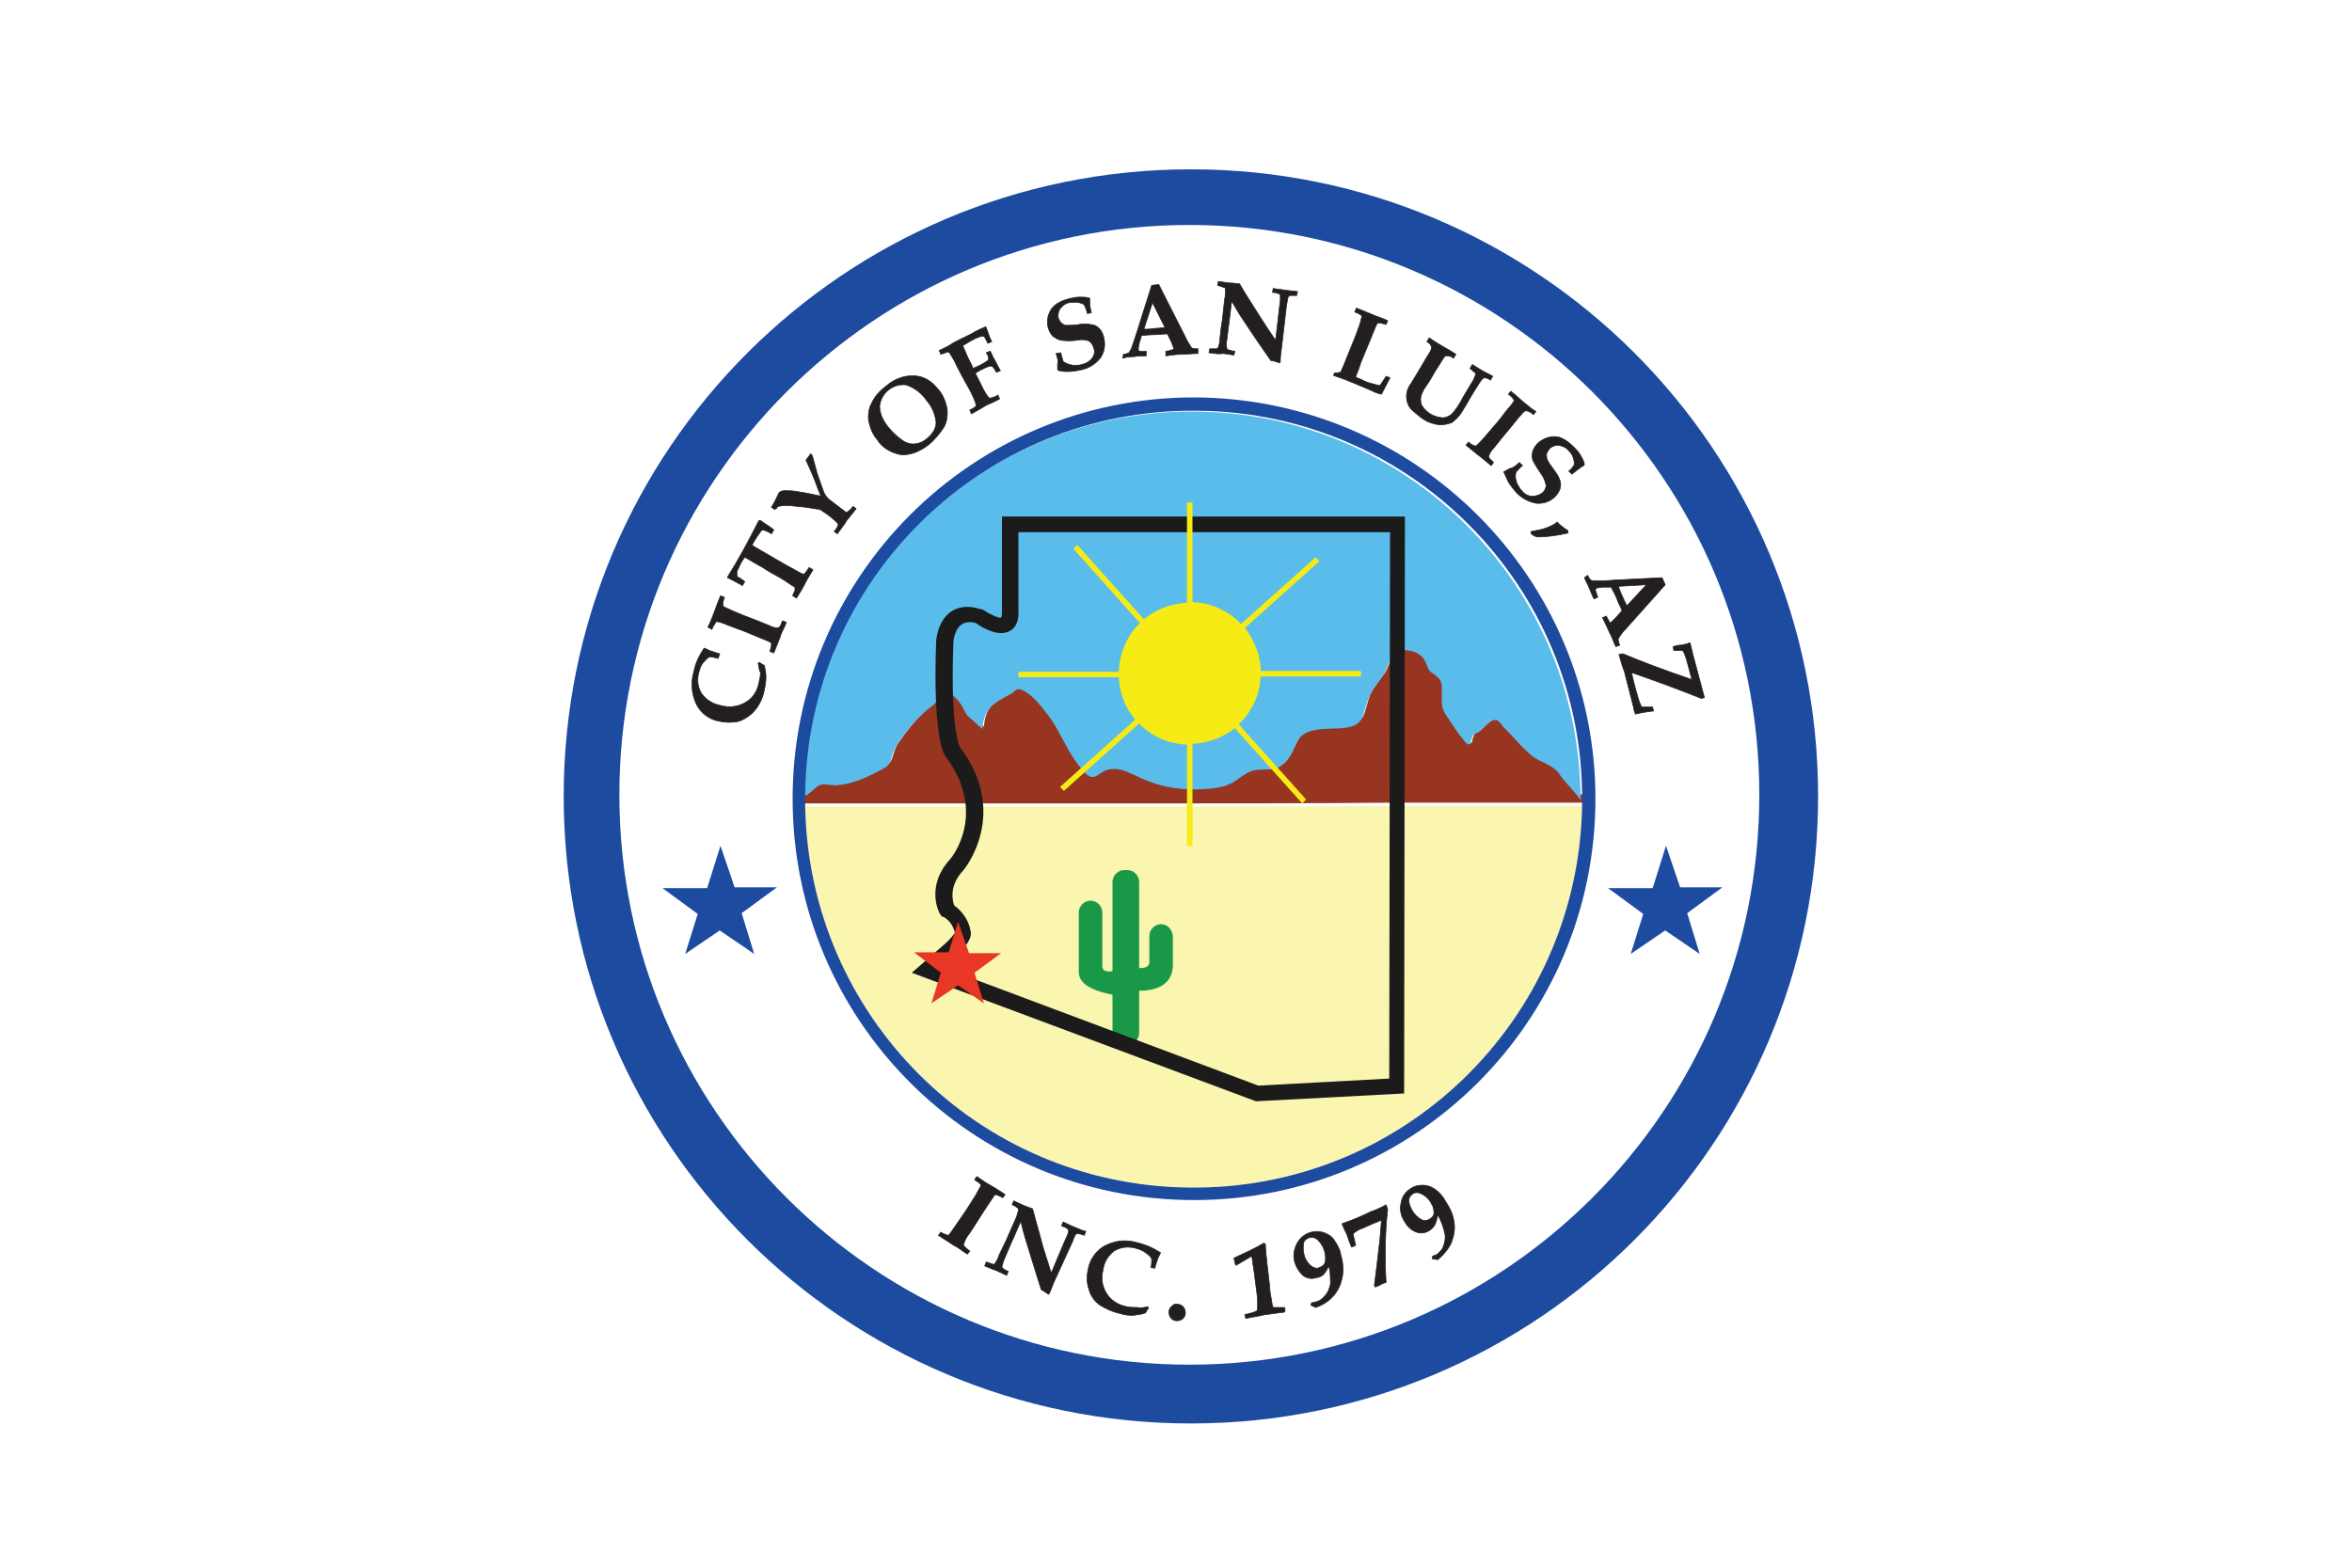 <?xml version="1.0" encoding="utf-8"?>
<!-- Generator: Adobe Illustrator 28.3.0, SVG Export Plug-In . SVG Version: 6.00 Build 0)  -->
<svg version="1.1" id="Layer_1" xmlns="http://www.w3.org/2000/svg" xmlns:xlink="http://www.w3.org/1999/xlink" x="0px" y="0px"
	 viewBox="0 0 300 200" style="enable-background:new 0 0 300 200;" xml:space="preserve">
<style type="text/css">
	.st0{fill:#FFFFFF;}
	.st1{fill:#1C4BA0;}
	.st2{fill:#983520;}
	.st3{fill:#231F20;}
	.st4{fill:none;stroke:#231F20;stroke-width:8.687570e-02;stroke-miterlimit:2.883;}
	.st5{fill:#5ABCEB;}
	.st6{fill:#FAF5AF;}
	.st7{fill:#E7E79C;}
	.st8{fill:#199948;}
	.st9{fill:#1B1B1C;}
	.st10{fill:#E83725;}
	.st11{fill:#F6EB14;}
</style>
<path class="st0" d="M0,0h300v200H0V0z"/>
<g>
	<path class="st1" d="M231.9,101.6c0,44.2-35.8,80-80,80s-80-35.8-80-80s35.8-80,80-80C196.1,21.6,231.9,57.4,231.9,101.6z"/>
	<path class="st0" d="M224.4,101.4c0,40.2-32.6,72.7-72.7,72.7S79,141.5,79,101.4s32.6-72.7,72.7-72.7S224.4,61.2,224.4,101.4"/>
	<path class="st1" d="M91.9,107.9l1.8,5.3l5.4,0l-4.5,3.3l1.6,5.2l-4.4-3l-4.4,3l1.6-5.1l-4.5-3.3h5.7L91.9,107.9z"/>
	<path class="st1" d="M212.5,107.9l1.8,5.3l5.4,0l-4.5,3.3l1.6,5.2l-4.4-3l-4.4,3l1.6-5.1l-4.5-3.3h5.7L212.5,107.9z"/>
	<path class="st2" d="M199.2,98.7c-0.9-1.4-2.3-1.5-3.5-2.4c-1.4-1-2.6-2.6-3.8-3.8c-0.2-0.2-0.5-0.8-0.7-0.8
		c-0.9-0.3-1.7,1-2.4,1.5c-0.2,0.1-0.5,0.3-0.7,0.4c0,0-0.6,1.3-0.2,1c-0.5,0.4-0.6,0-1.1-0.5c-0.7-0.8-1.3-1.8-1.9-2.7
		c-0.8-1-0.7-1.5-0.8-2.8c-0.1-1.7,0.2-2-1.3-3c-1-0.6-0.2-2.9-4.1-2.9c-1.1,0-1.5,2.4-2.1,3.2c-0.4,0.5-0.7,1-1.1,1.5
		c-1,1.3-1,2.3-1.5,3.7c-1.1,2.9-6.5,0.2-8.3,3.1c-0.6,0.9-0.8,1.9-1.6,2.8c-1.1,1.1-2,0.8-3.4,0.9c-1.2,0.1-1.7,0.5-2.6,1.2
		c-1.5,1-3.1,1.2-4.8,1.3c-2.6,0.2-5.2-0.3-7.5-1.4c-1.4-0.6-2.7-1.4-4.3-1.1c-0.9,0.2-1.4,1.1-2.2,0.9c-0.6-0.1-1.3-1.2-1.7-1.7
		c-1.5-2-2.3-4.4-3.9-6.4c-0.8-1-1.7-2.2-2.8-2.8c-1.2-0.6-1-0.1-1.9,0.4c-2,1.1-3.3,1.7-3.5,4.4c-1-0.9-0.9-0.8-1.9-1.7
		c-0.4-0.3-1-2.7-2.6-2.8c-1.3-0.1-1.2,0.8-1.5,1.2c-0.4,0.4-0.8,0.8-1.3,1.1c-1.4,1.3-2.6,2.8-3.7,4.4c-0.8,1.3-0.4,2.3-1.7,2.9
		c-1.9,1-3.7,1.9-6,2.1c-0.4,0-1.3-0.2-1.8-0.1c-0.7,0.1-1.2,0.9-1.8,1.3c-0.4,0.2-0.7,0.4-1.1,0.5c-0.1,0-0.2,0.1-0.3,0.1
		c0,0.1,0,0.2,0,0.4v0v0c0,0.1,0,0.3,0,0.4v0h42.2c11.5,0,22.9,0,34.4-0.1c7.7,0,16,0,23.7,0c0.1-0.2,0-0.5-0.2-0.9
		C201.2,101,199.8,99.6,199.2,98.7"/>
	<path class="st3" d="M96.7,84.6l0.2-0.1c0.2,0.2,0.4,0.3,0.6,0.4c0.1,0.5,0.2,1,0.2,1.5c0,0.5-0.1,1.1-0.2,1.6
		c-0.2,1-0.6,1.9-1.2,2.6c-0.5,0.6-1.2,1.1-2,1.4c-0.8,0.2-1.7,0.2-2.6,0c-1.2-0.2-2.3-1-2.9-2.2c-0.6-1.3-0.7-2.8-0.3-4.1
		c0.2-1.1,0.7-2.1,1.3-3l0.1,0c0.2,0.1,0.4,0.2,0.6,0.3c0.4,0.1,0.8,0.3,1.3,0.4L91.6,84c-0.4-0.1-0.7-0.2-1.1-0.2
		c-0.2,0.1-0.3,0.2-0.4,0.3c-0.2,0.2-0.4,0.4-0.6,0.7c-0.2,0.4-0.3,0.7-0.4,1.1c-0.2,0.9-0.1,1.8,0.4,2.6c0.6,0.8,1.4,1.3,2.4,1.5
		c1.1,0.3,2.2,0.2,3.2-0.4c0.9-0.5,1.5-1.4,1.7-2.5c0.1-0.4,0.2-0.9,0.2-1.3C96.8,85.5,96.8,85,96.7,84.6"/>
	<path class="st4" d="M96.7,84.6l0.2-0.1c0.2,0.2,0.4,0.3,0.6,0.4c0.1,0.5,0.2,1,0.2,1.5c0,0.5-0.1,1.1-0.2,1.6
		c-0.2,1-0.6,1.9-1.2,2.6c-0.5,0.6-1.2,1.1-2,1.4c-0.8,0.2-1.7,0.2-2.6,0c-1.2-0.2-2.3-1-2.9-2.2c-0.6-1.3-0.7-2.8-0.3-4.1
		c0.2-1.1,0.7-2.1,1.3-3l0.1,0c0.2,0.1,0.4,0.2,0.6,0.3c0.4,0.1,0.8,0.3,1.3,0.4L91.6,84c-0.4-0.1-0.7-0.2-1.1-0.2
		c-0.2,0.1-0.3,0.2-0.4,0.3c-0.2,0.2-0.4,0.4-0.6,0.7c-0.2,0.4-0.3,0.7-0.4,1.1c-0.2,0.9-0.1,1.8,0.4,2.6c0.6,0.8,1.4,1.3,2.4,1.5
		c1.1,0.3,2.2,0.2,3.2-0.4c0.9-0.5,1.5-1.4,1.7-2.5c0.1-0.4,0.2-0.9,0.2-1.3C96.8,85.5,96.8,85,96.7,84.6L96.7,84.6z"/>
	<path class="st3" d="M98.7,83.3l-0.5-0.2c0.1-0.3,0.2-0.6,0.2-1c0-0.1-0.2-0.2-0.4-0.3c-0.5-0.2-1.5-0.6-2.9-1.2
		c-0.6-0.2-1.3-0.5-2.4-0.9c-0.4-0.2-0.8-0.3-1.2-0.4c-0.1,0-0.2,0-0.2,0.1c-0.2,0.3-0.4,0.6-0.5,0.9L90.3,80
		c0.4-0.8,0.6-1.4,0.8-1.9c0.3-0.8,0.5-1.4,0.8-2.1l0.5,0.2c-0.1,0.3-0.2,0.6-0.2,1c0,0.1,0.1,0.2,0.3,0.3c0.4,0.2,1.1,0.5,2.3,1
		c1.6,0.6,2.6,1,3.3,1.3c0.4,0.2,0.7,0.3,1.1,0.3c0.1,0,0.1,0,0.2-0.1c0.2-0.2,0.3-0.5,0.4-0.8l0.5,0.2l-0.3,0.7
		c-0.2,0.4-0.4,0.8-0.5,1.2L98.7,83.3z"/>
	<path class="st4" d="M98.7,83.3l-0.5-0.2c0.1-0.3,0.2-0.6,0.2-1c0-0.1-0.2-0.2-0.4-0.3c-0.5-0.2-1.5-0.6-2.9-1.2
		c-0.6-0.2-1.3-0.5-2.4-0.9c-0.4-0.2-0.8-0.3-1.2-0.4c-0.1,0-0.2,0-0.2,0.1c-0.2,0.3-0.4,0.6-0.5,0.9L90.3,80
		c0.4-0.8,0.6-1.4,0.8-1.9c0.3-0.8,0.5-1.4,0.8-2.1l0.5,0.2c-0.1,0.3-0.2,0.6-0.2,1c0,0.1,0.1,0.2,0.3,0.3c0.4,0.2,1.1,0.5,2.3,1
		c1.6,0.6,2.6,1,3.3,1.3c0.4,0.2,0.7,0.3,1.1,0.3c0.1,0,0.1,0,0.2-0.1c0.2-0.2,0.3-0.5,0.4-0.8l0.5,0.2l-0.3,0.7
		c-0.2,0.4-0.4,0.8-0.5,1.2L98.7,83.3z"/>
	<path class="st3" d="M101.6,76.3l-0.5-0.3c0.1-0.2,0.2-0.5,0.3-0.7c0-0.1,0-0.2,0-0.3c0-0.1-0.1-0.2-0.2-0.2
		c-0.2-0.1-0.7-0.5-1.7-1.1c-0.7-0.4-1.5-0.8-2.2-1.3c-1.5-0.8-2.2-1.3-2.3-1.3c0,0-0.1,0.1-0.3,0.4c-0.3,0.5-0.5,1-0.7,1.4
		C94,73.2,94,73.3,94,73.5c0,0,0,0.1,0.1,0.1c0,0,0.4,0.2,0.9,0.6l-0.3,0.5c-0.7-0.4-1.3-0.7-1.9-1v-0.1c0.7-1.1,1.4-2.3,2-3.4
		c0.6-1.1,1.3-2.4,2-3.8H97c0.5,0.4,1.1,0.7,1.7,1.2l-0.3,0.5c-0.3-0.2-0.7-0.4-1.1-0.5c-0.1,0-0.1,0.1-0.2,0.1
		c-0.4,0.6-0.8,1.1-1.1,1.7c0,0.1-0.1,0.1,0,0.2c0.1,0.1,0.2,0.1,0.3,0.2l3.8,2.2c1.1,0.6,1.8,1,2,1.1s0.4,0.2,0.5,0.1
		c0.2-0.2,0.4-0.5,0.6-0.8l0.5,0.3c-0.3,0.5-0.7,1.1-1,1.7C102.3,75.2,101.9,75.8,101.6,76.3"/>
	<path class="st4" d="M101.6,76.3l-0.5-0.3c0.1-0.2,0.2-0.5,0.3-0.7c0-0.1,0-0.2,0-0.3c0-0.1-0.1-0.2-0.2-0.2
		c-0.2-0.1-0.7-0.5-1.7-1.1c-0.7-0.4-1.5-0.8-2.2-1.3c-1.5-0.8-2.2-1.3-2.3-1.3c0,0-0.1,0.1-0.3,0.4c-0.3,0.5-0.5,1-0.7,1.4
		C94,73.2,94,73.3,94,73.5c0,0,0,0.1,0.1,0.1c0,0,0.4,0.2,0.9,0.6l-0.3,0.5c-0.7-0.4-1.3-0.7-1.9-1v-0.1c0.7-1.1,1.4-2.3,2-3.4
		c0.6-1.1,1.3-2.4,2-3.8H97c0.5,0.4,1.1,0.7,1.7,1.2l-0.3,0.5c-0.3-0.2-0.7-0.4-1.1-0.5c-0.1,0-0.1,0.1-0.2,0.1
		c-0.4,0.6-0.8,1.1-1.1,1.7c0,0.1-0.1,0.1,0,0.2c0.1,0.1,0.2,0.1,0.3,0.2l3.8,2.2c1.1,0.6,1.8,1,2,1.1s0.4,0.2,0.5,0.1
		c0.2-0.2,0.4-0.5,0.6-0.8l0.5,0.3c-0.3,0.5-0.7,1.1-1,1.7C102.3,75.2,101.9,75.8,101.6,76.3z"/>
	<path class="st3" d="M106.8,68.1l-0.4-0.3c0.2-0.2,0.4-0.5,0.5-0.8c0-0.1,0-0.2-0.1-0.3c0,0-0.3-0.3-0.9-0.8l-0.4-0.3
		c-0.3-0.2-0.6-0.4-0.9-0.6c-0.6-0.1-1.3-0.2-1.9-0.3c-1.1-0.1-1.8-0.2-2.3-0.2c-0.4,0-0.7,0-1.1,0.1c-0.1,0-0.2,0.1-0.2,0.2
		L98.8,65l-0.4-0.3c0.4-0.6,0.7-1.3,1-1.9c0.2-0.1,0.4-0.2,0.6-0.2c0.5,0,1.1,0,1.6,0.1c0.7,0.1,1.8,0.3,3.1,0.6l-0.4-1
		c-0.3-0.9-0.8-2.1-1.5-3.6l0.6-0.8l0.2,0.2c0.2,0.7,0.4,1.4,0.6,2.2c0.6,1.7,0.9,2.7,1.1,2.9c0.2,0.3,0.4,0.5,0.7,0.7
		c0.8,0.6,1.4,1.1,1.7,1.3c0.1,0.1,0.3,0.2,0.4,0.1c0.3-0.2,0.5-0.4,0.7-0.7l0.4,0.3c-0.4,0.5-0.8,1-1.2,1.5
		C107.8,66.8,107.3,67.4,106.8,68.1"/>
	<path class="st4" d="M106.8,68.1l-0.4-0.3c0.2-0.2,0.4-0.5,0.5-0.8c0-0.1,0-0.2-0.1-0.3c0,0-0.3-0.3-0.9-0.8l-0.4-0.3
		c-0.3-0.2-0.6-0.4-0.9-0.6c-0.6-0.1-1.3-0.2-1.9-0.3c-1.1-0.1-1.8-0.2-2.3-0.2c-0.4,0-0.7,0-1.1,0.1c-0.1,0-0.2,0.1-0.2,0.2
		L98.8,65l-0.4-0.3c0.4-0.6,0.7-1.3,1-1.9c0.2-0.1,0.4-0.2,0.6-0.2c0.5,0,1.1,0,1.6,0.1c0.7,0.1,1.8,0.3,3.1,0.6l-0.4-1
		c-0.3-0.9-0.8-2.1-1.5-3.6l0.6-0.8l0.2,0.2c0.2,0.7,0.4,1.4,0.6,2.2c0.6,1.7,0.9,2.7,1.1,2.9c0.2,0.3,0.4,0.5,0.7,0.7
		c0.8,0.6,1.4,1.1,1.7,1.3c0.1,0.1,0.3,0.2,0.4,0.1c0.3-0.2,0.5-0.4,0.7-0.7l0.4,0.3c-0.4,0.5-0.8,1-1.2,1.5
		C107.8,66.8,107.3,67.4,106.8,68.1L106.8,68.1z"/>
	<path class="st3" d="M118.5,56.7c-1.3,1-2.5,1.4-3.6,1.3c-1.2-0.2-2.4-0.9-3-1.9c-0.6-0.7-0.9-1.5-1.1-2.4c-0.1-0.8,0-1.6,0.4-2.3
		c0.4-0.9,1.1-1.6,1.9-2.2c0.7-0.6,1.5-1,2.5-1.2c0.7-0.1,1.5-0.1,2.2,0.2c0.8,0.3,1.4,0.9,1.9,1.5c0.6,0.7,0.9,1.5,1.1,2.4
		c0.1,0.8,0,1.7-0.4,2.4C119.8,55.4,119.2,56.1,118.5,56.7 M118.3,55.9c0.6-0.5,1.1-1.2,1.1-2c-0.1-1-0.5-2-1.2-2.8
		c-0.6-0.9-1.5-1.6-2.6-2c-1.7-0.2-3.2,1-3.4,2.7c0,0.8,0.3,1.7,1.1,2.7c0.5,0.6,1.1,1.2,1.7,1.6C116,56.9,117.3,56.8,118.3,55.9"/>
	<path class="st4" d="M118.5,56.7c-1.3,1-2.5,1.4-3.6,1.3c-1.2-0.2-2.4-0.9-3-1.9c-0.6-0.7-0.9-1.5-1.1-2.4c-0.1-0.8,0-1.6,0.4-2.3
		c0.4-0.9,1.1-1.6,1.9-2.2c0.7-0.6,1.5-1,2.5-1.2c0.7-0.1,1.5-0.1,2.2,0.2c0.8,0.3,1.4,0.9,1.9,1.5c0.6,0.7,0.9,1.5,1.1,2.4
		c0.1,0.8,0,1.7-0.4,2.4C119.8,55.4,119.2,56.1,118.5,56.7L118.5,56.7z M118.3,55.9c0.6-0.5,1.1-1.2,1.1-2c-0.1-1-0.5-2-1.2-2.8
		c-0.6-0.9-1.5-1.6-2.6-2c-1.7-0.2-3.2,1-3.4,2.7c0,0.8,0.3,1.7,1.1,2.7c0.5,0.6,1.1,1.2,1.7,1.6C116,56.9,117.3,56.8,118.3,55.9z"
		/>
	<path class="st3" d="M123.9,52.8l-0.2-0.5c0.5-0.2,0.7-0.4,0.8-0.5c0-0.1,0-0.2-0.1-0.5c-0.3-0.8-0.7-1.6-1.3-2.6
		c-0.4-0.7-0.8-1.5-1.2-2.3c-0.2-0.5-0.5-0.9-0.8-1.4c0,0-0.1-0.1-0.2-0.1c-0.3,0.1-0.6,0.2-0.9,0.3l-0.2-0.5
		c0.7-0.3,1.3-0.6,1.7-0.9c0.7-0.4,1.4-0.7,2.2-1.1c0.5-0.3,0.9-0.5,1.3-0.7c0.2-0.1,0.5-0.2,0.7-0.3l0.1,0.1
		c0.2,0.6,0.4,1.2,0.7,1.8l-0.5,0.2l-0.3-0.6c-0.1-0.2-0.2-0.3-0.3-0.3c-0.2,0-0.3,0-0.5,0.1c-0.4,0.1-0.7,0.3-1.1,0.5
		c-0.3,0.2-0.7,0.4-1,0.6c0.3,0.7,0.5,1.1,0.6,1.4l0.6,1.2l0.1,0.3c0.2-0.1,0.5-0.2,0.9-0.4c0.4-0.2,0.7-0.4,1-0.6
		c0,0,0.1-0.1,0.1-0.2c0-0.3-0.1-0.5-0.3-0.8l0.5-0.2c0.2,0.3,0.3,0.7,0.5,1c0.2,0.3,0.4,0.8,0.8,1.5l-0.5,0.2
		c-0.2-0.3-0.3-0.6-0.6-0.8c-0.1,0-0.1,0-0.2,0c-0.4,0.1-0.8,0.3-1.2,0.5l-0.7,0.4l1.1,2.2c0.2,0.3,0.3,0.6,0.6,0.9
		c0,0,0.1,0.1,0.2,0.1c0.4-0.1,0.7-0.2,1-0.4l0.2,0.5c-0.6,0.3-1.2,0.6-1.7,0.8C125.5,51.9,124.8,52.3,123.9,52.8"/>
	<path class="st4" d="M123.9,52.8l-0.2-0.5c0.5-0.2,0.7-0.4,0.8-0.5c0-0.1,0-0.2-0.1-0.5c-0.3-0.8-0.7-1.6-1.3-2.6
		c-0.4-0.7-0.8-1.5-1.2-2.3c-0.2-0.5-0.5-0.9-0.8-1.4c0,0-0.1-0.1-0.2-0.1c-0.3,0.1-0.6,0.2-0.9,0.3l-0.2-0.5
		c0.7-0.3,1.3-0.6,1.7-0.9c0.7-0.4,1.4-0.7,2.2-1.1c0.5-0.3,0.9-0.5,1.3-0.7c0.2-0.1,0.5-0.2,0.7-0.3l0.1,0.1
		c0.2,0.6,0.4,1.2,0.7,1.8l-0.5,0.2l-0.3-0.6c-0.1-0.2-0.2-0.3-0.3-0.3c-0.2,0-0.3,0-0.5,0.1c-0.4,0.1-0.7,0.3-1.1,0.5
		c-0.3,0.2-0.7,0.4-1,0.6c0.3,0.7,0.5,1.1,0.6,1.4l0.6,1.2l0.1,0.3c0.2-0.1,0.5-0.2,0.9-0.4c0.4-0.2,0.7-0.4,1-0.6
		c0,0,0.1-0.1,0.1-0.2c0-0.3-0.1-0.5-0.3-0.8l0.5-0.2c0.2,0.3,0.3,0.7,0.5,1c0.2,0.3,0.4,0.8,0.8,1.5l-0.5,0.2
		c-0.2-0.3-0.3-0.6-0.6-0.8c-0.1,0-0.1,0-0.2,0c-0.4,0.1-0.8,0.3-1.2,0.5l-0.7,0.4l1.1,2.2c0.2,0.3,0.3,0.6,0.6,0.9
		c0,0,0.1,0.1,0.2,0.1c0.4-0.1,0.7-0.2,1-0.4l0.2,0.5c-0.6,0.3-1.2,0.6-1.7,0.8C125.5,51.9,124.8,52.3,123.9,52.8L123.9,52.8z"/>
	<path class="st3" d="M134.7,45.1l0.6-0.1c0.1,0.4,0.2,0.7,0.3,1.1c0.1,0.1,0.3,0.2,0.5,0.3c0.3,0.1,0.6,0.2,0.9,0.2
		c0.4,0,0.7,0,1-0.1c0.5-0.1,1-0.4,1.3-0.8c0.3-0.4,0.4-0.9,0.2-1.3c-0.1-0.4-0.3-0.7-0.6-0.9c-0.5-0.2-1-0.2-1.5-0.1
		c-0.7,0.1-1.4,0.1-2.1,0c-0.4-0.1-0.7-0.3-1-0.5c-0.3-0.3-0.5-0.7-0.6-1.1c-0.2-0.7-0.1-1.5,0.3-2.2c0.4-0.7,1.2-1.2,2.4-1.5
		c0.4-0.1,0.9-0.2,1.3-0.2c0.4,0,0.8,0,1.2,0.1l0.1,0.1c0,0.2,0,0.5,0,0.7c0,0.2,0.1,0.6,0.2,1.1l-0.5,0.1c-0.1-0.4-0.2-0.7-0.4-1.1
		c-0.2-0.2-0.4-0.2-0.7-0.3c-0.4-0.1-0.8,0-1.2,0c-0.5,0.1-0.9,0.4-1.2,0.8c-0.2,0.3-0.3,0.8-0.2,1.2c0.1,0.2,0.2,0.5,0.4,0.6
		c0.2,0.2,0.4,0.3,0.6,0.3c0.5,0,1.1,0,1.6-0.1c0.5-0.1,1-0.1,1.5,0c0.4,0,0.8,0.2,1.1,0.5c0.3,0.3,0.5,0.7,0.6,1.2
		c0.2,0.9,0.1,1.7-0.4,2.5c-0.6,0.8-1.5,1.4-2.6,1.6c-0.5,0.1-1,0.2-1.5,0.2c-0.5,0-1,0-1.4-0.2c0-0.3,0-0.6,0-0.8
		C135,46.1,134.9,45.7,134.7,45.1"/>
	<path class="st4" d="M134.7,45.1l0.6-0.1c0.1,0.4,0.2,0.7,0.3,1.1c0.1,0.1,0.3,0.2,0.5,0.3c0.3,0.1,0.6,0.2,0.9,0.2
		c0.4,0,0.7,0,1-0.1c0.5-0.1,1-0.4,1.3-0.8c0.3-0.4,0.4-0.9,0.2-1.3c-0.1-0.4-0.3-0.7-0.6-0.9c-0.5-0.2-1-0.2-1.5-0.1
		c-0.7,0.1-1.4,0.1-2.1,0c-0.4-0.1-0.7-0.3-1-0.5c-0.3-0.3-0.5-0.7-0.6-1.1c-0.2-0.7-0.1-1.5,0.3-2.2c0.4-0.7,1.2-1.2,2.4-1.5
		c0.4-0.1,0.9-0.2,1.3-0.2c0.4,0,0.8,0,1.2,0.1l0.1,0.1c0,0.2,0,0.5,0,0.7c0,0.2,0.1,0.6,0.2,1.1l-0.5,0.1c-0.1-0.4-0.2-0.7-0.4-1.1
		c-0.2-0.2-0.4-0.2-0.7-0.3c-0.4-0.1-0.8,0-1.2,0c-0.5,0.1-0.9,0.4-1.2,0.8c-0.2,0.3-0.3,0.8-0.2,1.2c0.1,0.2,0.2,0.5,0.4,0.6
		c0.2,0.2,0.4,0.3,0.6,0.3c0.5,0,1.1,0,1.6-0.1c0.5-0.1,1-0.1,1.5,0c0.4,0,0.8,0.2,1.1,0.5c0.3,0.3,0.5,0.7,0.6,1.2
		c0.2,0.9,0.1,1.7-0.4,2.5c-0.6,0.8-1.5,1.4-2.6,1.6c-0.5,0.1-1,0.2-1.5,0.2c-0.5,0-1,0-1.4-0.2c0-0.3,0-0.6,0-0.8
		C135,46.1,134.9,45.7,134.7,45.1L134.7,45.1z"/>
	<path class="st3" d="M143.3,45.2c0.2,0,0.5-0.1,0.7-0.2c0.1-0.2,0.2-0.3,0.3-0.5c0.2-0.6,0.5-1.4,0.8-2.4l1.8-5.7l0.9-0.1l3.4,6.7
		c0.2,0.5,0.5,0.9,0.8,1.4c0.3,0.1,0.5,0.1,0.8,0.1l0,0.6c-0.7,0-1.4,0.1-2,0.1c-0.7,0-1.4,0.1-2.1,0.2l0-0.6c0.3,0,0.6-0.1,0.9-0.2
		c0.1,0,0.1-0.1,0.1-0.2c-0.1-0.3-0.2-0.5-0.3-0.8l-0.5-1c-0.5,0-1.1,0.1-1.8,0.1c-0.6,0-1.1,0.1-1.5,0.1l-0.2,0.7
		c-0.1,0.2-0.1,0.5-0.2,0.9c0,0.1,0,0.2,0,0.2c0,0.1,0.1,0.2,0.1,0.2c0.3,0,0.6,0.1,0.9,0l0,0.6c-0.4,0-0.9,0-1.6,0.1
		c-0.6,0-1.1,0.1-1.4,0.2L143.3,45.2z M147,38.6l-1.1,3.4c0.4,0,0.8,0,1.3-0.1c0.5,0,1-0.1,1.4-0.1L147,38.6z"/>
	<path class="st4" d="M143.3,45.2c0.2,0,0.5-0.1,0.7-0.2c0.1-0.2,0.2-0.3,0.3-0.5c0.2-0.6,0.5-1.4,0.8-2.4l1.8-5.7l0.9-0.1l3.4,6.7
		c0.2,0.5,0.5,0.9,0.8,1.4c0.3,0.1,0.5,0.1,0.8,0.1l0,0.6c-0.7,0-1.4,0.1-2,0.1c-0.7,0-1.4,0.1-2.1,0.2l0-0.6c0.3,0,0.6-0.1,0.9-0.2
		c0.1,0,0.1-0.1,0.1-0.2c-0.1-0.3-0.2-0.5-0.3-0.8l-0.5-1c-0.5,0-1.1,0.1-1.8,0.1c-0.6,0-1.1,0.1-1.5,0.1l-0.2,0.7
		c-0.1,0.2-0.1,0.5-0.2,0.9c0,0.1,0,0.2,0,0.2c0,0.1,0.1,0.2,0.1,0.2c0.3,0,0.6,0.1,0.9,0l0,0.6c-0.4,0-0.9,0-1.6,0.1
		c-0.6,0-1.1,0.1-1.4,0.2L143.3,45.2z M147,38.6l-1.1,3.4c0.4,0,0.8,0,1.3-0.1c0.5,0,1-0.1,1.4-0.1L147,38.6z"/>
	<path class="st3" d="M154.2,45l0.1-0.5c0.3,0,0.6,0,0.9,0c0.1,0,0.1-0.1,0.2-0.2c0.1-0.3,0.2-0.7,0.2-1.1c0.1-1,0.2-1.8,0.3-2.3
		l0.3-2.7c0.1-0.4,0.1-0.8,0.1-1.3c0-0.1,0-0.1-0.1-0.2c-0.3-0.1-0.6-0.2-0.9-0.3l0.1-0.5c0.7,0.1,1.2,0.2,1.5,0.2
		c0.4,0,0.8,0.1,1.2,0.1c0.8,1.4,1.8,2.9,2.8,4.5c0.7,1.1,1.3,2,1.8,2.7l0.3-2.5c0.1-1,0.2-1.8,0.3-2.5c0-0.2,0-0.5,0-0.8
		c0-0.1-0.1-0.1-0.1-0.1c-0.3-0.1-0.6-0.2-0.9-0.2l0.1-0.5c0.5,0.1,0.9,0.1,1.4,0.2c0.6,0.1,1.2,0.1,1.7,0.2l-0.1,0.5
		c-0.3,0-0.6,0-0.9,0c0,0-0.1,0-0.1,0.1c0,0-0.1,0.1-0.1,0.1c-0.1,0.3-0.1,0.6-0.2,1l-0.3,2.6l-0.3,2.6c-0.1,0.7-0.2,1.4-0.2,2.1
		l-0.1,0.1c-0.5-0.2-0.9-0.3-1.1-0.3c-0.9-1.3-2.1-3-3.4-5c-0.7-1-1.2-1.9-1.6-2.6l-0.3,2.5c-0.1,0.7-0.2,1.5-0.3,2.4
		c-0.1,0.4-0.1,0.8,0,1.2c0,0,0,0.1,0.1,0.1c0.3,0.1,0.6,0.2,0.9,0.2l-0.1,0.5c-0.7-0.1-1.2-0.2-1.5-0.2
		C155.5,45.2,155,45.1,154.2,45"/>
	<path class="st4" d="M154.2,45l0.1-0.5c0.3,0,0.6,0,0.9,0c0.1,0,0.1-0.1,0.2-0.2c0.1-0.3,0.2-0.7,0.2-1.1c0.1-1,0.2-1.8,0.3-2.3
		l0.3-2.7c0.1-0.4,0.1-0.8,0.1-1.3c0-0.1,0-0.1-0.1-0.2c-0.3-0.1-0.6-0.2-0.9-0.3l0.1-0.5c0.7,0.1,1.2,0.2,1.5,0.2
		c0.4,0,0.8,0.1,1.2,0.1c0.8,1.4,1.8,2.9,2.8,4.5c0.7,1.1,1.3,2,1.8,2.7l0.3-2.5c0.1-1,0.2-1.8,0.3-2.5c0-0.2,0-0.5,0-0.8
		c0-0.1-0.1-0.1-0.1-0.1c-0.3-0.1-0.6-0.2-0.9-0.2l0.1-0.5c0.5,0.1,0.9,0.1,1.4,0.2c0.6,0.1,1.2,0.1,1.7,0.2l-0.1,0.5
		c-0.3,0-0.6,0-0.9,0c0,0-0.1,0-0.1,0.1c0,0-0.1,0.1-0.1,0.1c-0.1,0.3-0.1,0.6-0.2,1l-0.3,2.6l-0.3,2.6c-0.1,0.7-0.2,1.4-0.2,2.1
		l-0.1,0.1c-0.5-0.2-0.9-0.3-1.1-0.3c-0.9-1.3-2.1-3-3.4-5c-0.7-1-1.2-1.9-1.6-2.6l-0.3,2.5c-0.1,0.7-0.2,1.5-0.3,2.4
		c-0.1,0.4-0.1,0.8,0,1.2c0,0,0,0.1,0.1,0.1c0.3,0.1,0.6,0.2,0.9,0.2l-0.1,0.5c-0.7-0.1-1.2-0.2-1.5-0.2
		C155.5,45.2,155,45.1,154.2,45L154.2,45z"/>
	<path class="st3" d="M170.1,47.9l0.1-0.3c0.3,0,0.5-0.1,0.8-0.1c0.5-1.1,0.9-2.2,1.4-3.4c0.4-0.9,0.7-1.8,1-2.6
		c0.1-0.3,0.2-0.7,0.3-1.1c0-0.1,0-0.1-0.1-0.2c-0.3-0.2-0.5-0.3-0.8-0.4l0.2-0.5c0.8,0.3,1.5,0.6,2.2,0.9c0.6,0.2,1.3,0.5,1.8,0.7
		l-0.2,0.5c-0.3-0.1-0.7-0.2-1-0.2c-0.1,0-0.2,0.1-0.2,0.2c-0.1,0.1-0.3,0.7-0.8,1.9l-1.2,2.9c-0.2,0.6-0.4,1.2-0.7,1.9
		c0.5,0.2,0.9,0.4,1.1,0.5c0.6,0.3,1.3,0.4,2,0.6c0.2-0.3,0.5-0.7,0.8-1.2l0.5,0.2c-0.3,0.6-0.7,1.3-1.1,2.1
		c-0.4-0.1-0.7-0.2-1.1-0.4L173,49l-1-0.4C171.6,48.4,170.9,48.2,170.1,47.9"/>
	<path class="st4" d="M170.1,47.9l0.1-0.3c0.3,0,0.5-0.1,0.8-0.1c0.5-1.1,0.9-2.2,1.4-3.4c0.4-0.9,0.7-1.8,1-2.6
		c0.1-0.3,0.2-0.7,0.3-1.1c0-0.1,0-0.1-0.1-0.2c-0.3-0.2-0.5-0.3-0.8-0.4l0.2-0.5c0.8,0.3,1.5,0.6,2.2,0.9c0.6,0.2,1.3,0.5,1.8,0.7
		l-0.2,0.5c-0.3-0.1-0.7-0.2-1-0.2c-0.1,0-0.2,0.1-0.2,0.2c-0.1,0.1-0.3,0.7-0.8,1.9l-1.2,2.9c-0.2,0.6-0.4,1.2-0.7,1.9
		c0.5,0.2,0.9,0.4,1.1,0.5c0.6,0.3,1.3,0.4,2,0.6c0.2-0.3,0.5-0.7,0.8-1.2l0.5,0.2c-0.3,0.6-0.7,1.3-1.1,2.1
		c-0.4-0.1-0.7-0.2-1.1-0.4L173,49l-1-0.4C171.6,48.4,170.9,48.2,170.1,47.9L170.1,47.9z"/>
	<path class="st3" d="M182,43.6l0.3-0.5c0.7,0.5,1.4,0.9,1.9,1.2c0.4,0.2,0.9,0.5,1.5,0.9l-0.3,0.5c-0.2-0.2-0.5-0.3-0.8-0.3
		c-0.1,0-0.1,0-0.2,0c-0.1,0-0.2,0.1-0.2,0.2c-0.2,0.2-0.5,0.8-1.1,1.7c-0.4,0.7-0.8,1.4-1.3,2.1c-0.3,0.4-0.5,0.9-0.6,1.4
		c0,0.3,0,0.7,0.2,1c0.6,0.9,1.5,1.4,2.6,1.5c0.4,0,0.8-0.2,1.1-0.4c0.6-0.6,1.1-1.4,1.5-2.2l1.2-2c0.2-0.3,0.3-0.6,0.4-0.9
		c0-0.1,0-0.1,0-0.2c-0.2-0.2-0.5-0.4-0.7-0.6l0.3-0.5c0.5,0.3,0.9,0.6,1.3,0.8c0.3,0.2,0.8,0.4,1.3,0.7l-0.3,0.5
		c-0.2-0.2-0.5-0.3-0.8-0.3c-0.1,0-0.3,0.2-0.5,0.5c-0.5,0.8-1.1,1.7-1.7,2.8c-0.4,0.7-0.7,1.1-0.8,1.3c-0.3,0.4-0.7,0.8-1.1,1.1
		c-0.5,0.2-1,0.3-1.6,0.3c-0.7-0.1-1.4-0.3-2-0.7c-0.6-0.4-1.2-0.9-1.7-1.4c-0.3-0.4-0.5-0.9-0.5-1.5c0-0.6,0.2-1.2,0.6-1.7l1.5-2.5
		c0.1-0.2,0.4-0.7,0.9-1.5c0.1-0.2,0.2-0.4,0.2-0.6c0-0.1,0-0.1-0.1-0.2C182.5,43.9,182.3,43.8,182,43.6"/>
	<path class="st4" d="M182,43.6l0.3-0.5c0.7,0.5,1.4,0.9,1.9,1.2c0.4,0.2,0.9,0.5,1.5,0.9l-0.3,0.5c-0.2-0.2-0.5-0.3-0.8-0.3
		c-0.1,0-0.1,0-0.2,0c-0.1,0-0.2,0.1-0.2,0.2c-0.2,0.2-0.5,0.8-1.1,1.7c-0.4,0.7-0.8,1.4-1.3,2.1c-0.3,0.4-0.5,0.9-0.6,1.4
		c0,0.3,0,0.7,0.2,1c0.6,0.9,1.5,1.4,2.6,1.5c0.4,0,0.8-0.2,1.1-0.4c0.6-0.6,1.1-1.4,1.5-2.2l1.2-2c0.2-0.3,0.3-0.6,0.4-0.9
		c0-0.1,0-0.1,0-0.2c-0.2-0.2-0.5-0.4-0.7-0.6l0.3-0.5c0.5,0.3,0.9,0.6,1.3,0.8c0.3,0.2,0.8,0.4,1.3,0.7l-0.3,0.5
		c-0.2-0.2-0.5-0.3-0.8-0.3c-0.1,0-0.3,0.2-0.5,0.5c-0.5,0.8-1.1,1.7-1.7,2.8c-0.4,0.7-0.7,1.1-0.8,1.3c-0.3,0.4-0.7,0.8-1.1,1.1
		c-0.5,0.2-1,0.3-1.6,0.3c-0.7-0.1-1.4-0.3-2-0.7c-0.6-0.4-1.2-0.9-1.7-1.4c-0.3-0.4-0.5-0.9-0.5-1.5c0-0.6,0.2-1.2,0.6-1.7l1.5-2.5
		c0.1-0.2,0.4-0.7,0.9-1.5c0.1-0.2,0.2-0.4,0.2-0.6c0-0.1,0-0.1-0.1-0.2C182.5,43.9,182.3,43.8,182,43.6L182,43.6z"/>
	<path class="st3" d="M187,56.8l0.3-0.4c0.2,0.2,0.5,0.4,0.9,0.5c0.1,0,0.2-0.1,0.4-0.3c0.4-0.4,1.1-1.2,2.1-2.4
		c0.4-0.4,0.9-1.1,1.6-2c0.3-0.3,0.5-0.6,0.8-1c0-0.1,0-0.1,0-0.2c-0.2-0.3-0.4-0.5-0.7-0.7l0.3-0.4c0.7,0.6,1.2,1,1.5,1.3
		c0.6,0.5,1.2,1,1.7,1.3l-0.3,0.4c-0.2-0.2-0.5-0.4-0.9-0.5c-0.2,0-0.3,0.1-0.4,0.2c-0.3,0.3-0.8,0.9-1.6,1.9
		c-1.1,1.3-1.8,2.2-2.2,2.7c-0.3,0.3-0.5,0.6-0.6,1c0,0.1,0,0.2,0,0.2c0.2,0.2,0.4,0.4,0.6,0.6l-0.3,0.4l-0.6-0.5
		c-0.4-0.3-0.7-0.6-1-0.8L187,56.8z"/>
	<path class="st4" d="M187,56.8l0.3-0.4c0.2,0.2,0.5,0.4,0.9,0.5c0.1,0,0.2-0.1,0.4-0.3c0.4-0.4,1.1-1.2,2.1-2.4
		c0.4-0.4,0.9-1.1,1.6-2c0.3-0.3,0.5-0.6,0.8-1c0-0.1,0-0.1,0-0.2c-0.2-0.3-0.4-0.5-0.7-0.7l0.3-0.4c0.7,0.6,1.2,1,1.5,1.3
		c0.6,0.5,1.2,1,1.7,1.3l-0.3,0.4c-0.2-0.2-0.5-0.4-0.9-0.5c-0.2,0-0.3,0.1-0.4,0.2c-0.3,0.3-0.8,0.9-1.6,1.9
		c-1.1,1.3-1.8,2.2-2.2,2.7c-0.3,0.3-0.5,0.6-0.6,1c0,0.1,0,0.2,0,0.2c0.2,0.2,0.4,0.4,0.6,0.6l-0.3,0.4l-0.6-0.5
		c-0.4-0.3-0.7-0.6-1-0.8L187,56.8z"/>
	<path class="st3" d="M193.8,59l0.4,0.4c-0.3,0.2-0.5,0.5-0.8,0.8c-0.1,0.2-0.1,0.4-0.1,0.6c0,0.3,0.1,0.6,0.2,0.9
		c0.2,0.3,0.3,0.6,0.6,0.9c0.3,0.4,0.8,0.7,1.3,0.7c0.5,0,0.9-0.1,1.3-0.4c0.3-0.2,0.5-0.6,0.5-1c-0.1-0.5-0.3-1-0.6-1.4
		c-0.4-0.6-0.8-1.2-1.1-1.8c-0.1-0.4-0.1-0.8,0-1.1c0.1-0.4,0.4-0.8,0.7-1.1c0.6-0.5,1.3-0.8,2.1-0.8c0.8,0,1.6,0.5,2.5,1.4
		c0.3,0.3,0.6,0.6,0.8,1c0.2,0.3,0.4,0.7,0.5,1.1l-0.1,0.2c-0.2,0.1-0.4,0.2-0.6,0.4c-0.2,0.1-0.5,0.4-0.9,0.7l-0.4-0.4
		c0.3-0.2,0.5-0.5,0.7-0.8c0-0.2,0-0.5-0.1-0.8c-0.1-0.4-0.3-0.7-0.6-1c-0.3-0.4-0.8-0.6-1.3-0.7c-0.4,0-0.8,0.1-1.1,0.4
		c-0.2,0.2-0.3,0.4-0.4,0.6c-0.1,0.2,0,0.5,0,0.7c0.2,0.5,0.5,0.9,0.8,1.3c0.3,0.4,0.6,0.8,0.8,1.3c0.2,0.4,0.2,0.8,0.1,1.2
		c-0.1,0.4-0.4,0.8-0.7,1.1c-0.6,0.6-1.5,0.9-2.4,0.8c-1-0.2-1.9-0.7-2.6-1.5c-0.3-0.4-0.6-0.7-0.9-1.2c-0.2-0.4-0.4-0.9-0.6-1.3
		c0.2-0.1,0.5-0.3,0.7-0.4C193,59.7,193.4,59.4,193.8,59"/>
	<path class="st4" d="M193.8,59l0.4,0.4c-0.3,0.2-0.5,0.5-0.8,0.8c-0.1,0.2-0.1,0.4-0.1,0.6c0,0.3,0.1,0.6,0.2,0.9
		c0.2,0.3,0.3,0.6,0.6,0.9c0.3,0.4,0.8,0.7,1.3,0.7c0.5,0,0.9-0.1,1.3-0.4c0.3-0.2,0.5-0.6,0.5-1c-0.1-0.5-0.3-1-0.6-1.4
		c-0.4-0.6-0.8-1.2-1.1-1.8c-0.1-0.4-0.1-0.8,0-1.1c0.1-0.4,0.4-0.8,0.7-1.1c0.6-0.5,1.3-0.8,2.1-0.8c0.8,0,1.6,0.5,2.5,1.4
		c0.3,0.3,0.6,0.6,0.8,1c0.2,0.3,0.4,0.7,0.5,1.1l-0.1,0.2c-0.2,0.1-0.4,0.2-0.6,0.4c-0.2,0.1-0.5,0.4-0.9,0.7l-0.4-0.4
		c0.3-0.2,0.5-0.5,0.7-0.8c0-0.2,0-0.5-0.1-0.8c-0.1-0.4-0.3-0.7-0.6-1c-0.3-0.4-0.8-0.6-1.3-0.7c-0.4,0-0.8,0.1-1.1,0.4
		c-0.2,0.2-0.3,0.4-0.4,0.6c-0.1,0.2,0,0.5,0,0.7c0.2,0.5,0.5,0.9,0.8,1.3c0.3,0.4,0.6,0.8,0.8,1.3c0.2,0.4,0.2,0.8,0.1,1.2
		c-0.1,0.4-0.4,0.8-0.7,1.1c-0.6,0.6-1.5,0.9-2.4,0.8c-1-0.2-1.9-0.7-2.6-1.5c-0.3-0.4-0.6-0.7-0.9-1.2c-0.2-0.4-0.4-0.9-0.6-1.3
		c0.2-0.1,0.5-0.3,0.7-0.4C193,59.7,193.4,59.4,193.8,59L193.8,59z"/>
	<path class="st3" d="M195.3,68.1l0-0.3c0.6-0.1,1.2-0.2,1.8-0.4c0.5-0.2,1.1-0.4,1.5-0.8c0.4,0.4,0.9,0.8,1.4,1.1l0,0.3
		c-1.3,0.3-2.6,0.5-3.9,0.5C196,68.5,195.7,68.4,195.3,68.1"/>
	<path class="st4" d="M195.3,68.1l0-0.3c0.6-0.1,1.2-0.2,1.8-0.4c0.5-0.2,1.1-0.4,1.5-0.8c0.4,0.4,0.9,0.8,1.4,1.1l0,0.3
		c-1.3,0.3-2.6,0.5-3.9,0.5C196,68.5,195.7,68.4,195.3,68.1L195.3,68.1z"/>
	<path class="st3" d="M202.5,73.4c0.1,0.2,0.2,0.4,0.4,0.6c0.2,0.1,0.4,0.1,0.6,0.1c0.6,0,1.5,0,2.5-0.1l6-0.3l0.4,0.9l-5,5.6
		c-0.4,0.4-0.7,0.8-1,1.3c0,0.3,0.1,0.6,0.2,0.8l-0.5,0.2c-0.3-0.6-0.5-1.3-0.8-1.8c-0.3-0.7-0.6-1.3-0.9-1.9l0.5-0.2
		c0.1,0.3,0.3,0.5,0.4,0.8c0.1,0,0.2,0.1,0.2,0c0.2-0.2,0.4-0.4,0.6-0.6l0.8-0.9c-0.2-0.5-0.5-1-0.7-1.6c-0.2-0.5-0.5-1-0.7-1.4
		l-0.8,0c-0.2,0-0.5,0-0.9,0.1c-0.1,0-0.2,0-0.2,0.1c-0.1,0-0.1,0.1-0.1,0.2c0.1,0.3,0.2,0.6,0.3,0.9l-0.5,0.2
		c-0.2-0.4-0.4-0.9-0.6-1.4c-0.2-0.5-0.5-1-0.6-1.3L202.5,73.4z M210,74.6l-3.6,0.2c0.2,0.4,0.3,0.8,0.5,1.2
		c0.2,0.4,0.4,0.9,0.6,1.3L210,74.6z"/>
	<path class="st4" d="M202.5,73.4c0.1,0.2,0.2,0.4,0.4,0.6c0.2,0.1,0.4,0.1,0.6,0.1c0.6,0,1.5,0,2.5-0.1l6-0.3l0.4,0.9l-5,5.6
		c-0.4,0.4-0.7,0.8-1,1.3c0,0.3,0.1,0.6,0.2,0.8l-0.5,0.2c-0.3-0.6-0.5-1.3-0.8-1.8c-0.3-0.7-0.6-1.3-0.9-1.9l0.5-0.2
		c0.1,0.3,0.3,0.5,0.4,0.8c0.1,0,0.2,0.1,0.2,0c0.2-0.2,0.4-0.4,0.6-0.6l0.8-0.9c-0.2-0.5-0.5-1-0.7-1.6c-0.2-0.5-0.5-1-0.7-1.4
		l-0.8,0c-0.2,0-0.5,0-0.9,0.1c-0.1,0-0.2,0-0.2,0.1c-0.1,0-0.1,0.1-0.1,0.2c0.1,0.3,0.2,0.6,0.3,0.9l-0.5,0.2
		c-0.2-0.4-0.4-0.9-0.6-1.4c-0.2-0.5-0.5-1-0.6-1.3L202.5,73.4z M210,74.6l-3.6,0.2c0.2,0.4,0.3,0.8,0.5,1.2
		c0.2,0.4,0.4,0.9,0.6,1.3L210,74.6z"/>
	<path class="st3" d="M206.5,83.5l0.5-0.1c2.1,0.9,5,2,8.8,3.3l-0.4-1.5c-0.2-0.8-0.4-1.5-0.6-1.9c0-0.1-0.1-0.2-0.2-0.3
		c-0.2,0-0.5,0-0.7,0l-0.4,0l-0.1-0.5c0.3-0.1,0.6-0.2,1.1-0.2l0.4-0.1c0.2,0,0.4-0.1,0.6-0.2l0.1,0.1c0.2,0.9,0.4,1.7,0.6,2.4
		c0.7,2.6,1.1,4.1,1.2,4.5l-0.4,0.1c-3-1.2-6-2.3-8.9-3.3c0.2,0.9,0.4,1.7,0.6,2.4c0.2,0.6,0.3,1.2,0.6,1.8c0,0.1,0.1,0.2,0.2,0.2
		c0.3,0,0.7,0,1,0l0.3,0l0.1,0.5c-0.8,0.1-1.5,0.2-2.3,0.4c-0.1-0.2-0.2-0.5-0.2-0.7l-1.2-4.7C207,85.2,206.8,84.6,206.5,83.5"/>
	<path class="st4" d="M206.5,83.5l0.5-0.1c2.1,0.9,5,2,8.8,3.3l-0.4-1.5c-0.2-0.8-0.4-1.5-0.6-1.9c0-0.1-0.1-0.2-0.2-0.3
		c-0.2,0-0.5,0-0.7,0l-0.4,0l-0.1-0.5c0.3-0.1,0.6-0.2,1.1-0.2l0.4-0.1c0.2,0,0.4-0.1,0.6-0.2l0.1,0.1c0.2,0.9,0.4,1.7,0.6,2.4
		c0.7,2.6,1.1,4.1,1.2,4.5l-0.4,0.1c-3-1.2-6-2.3-8.9-3.3c0.2,0.9,0.4,1.7,0.6,2.4c0.2,0.6,0.3,1.2,0.6,1.8c0,0.1,0.1,0.2,0.2,0.2
		c0.3,0,0.7,0,1,0l0.3,0l0.1,0.5c-0.8,0.1-1.5,0.2-2.3,0.4c-0.1-0.2-0.2-0.5-0.2-0.7l-1.2-4.7C207,85.2,206.8,84.6,206.5,83.5z"/>
	<path class="st3" d="M119.7,157.6l0.3-0.4c0.3,0.2,0.6,0.3,0.9,0.4c0.1,0,0.2-0.1,0.4-0.4c0.3-0.4,0.9-1.3,1.8-2.6
		c0.3-0.5,0.8-1.2,1.4-2.2c0.2-0.4,0.4-0.7,0.6-1.1c0-0.1,0-0.2,0-0.2c-0.2-0.2-0.5-0.4-0.8-0.6l0.3-0.4c0.7,0.5,1.3,0.9,1.7,1.1
		c0.7,0.4,1.3,0.8,1.9,1.2l-0.3,0.4c-0.3-0.2-0.6-0.3-0.9-0.4c-0.1,0-0.2,0.1-0.3,0.3c-0.2,0.3-0.7,1-1.4,2.1
		c-0.9,1.4-1.5,2.4-1.9,2.9c-0.2,0.3-0.4,0.7-0.5,1.1c0,0.1,0,0.1,0.1,0.2c0.2,0.2,0.4,0.4,0.7,0.6l-0.3,0.4l-0.6-0.4
		c-0.4-0.3-0.7-0.5-1.1-0.7L119.7,157.6z"/>
	<path class="st4" d="M119.7,157.6l0.3-0.4c0.3,0.2,0.6,0.3,0.9,0.4c0.1,0,0.2-0.1,0.4-0.4c0.3-0.4,0.9-1.3,1.8-2.6
		c0.3-0.5,0.8-1.2,1.4-2.2c0.2-0.4,0.4-0.7,0.6-1.1c0-0.1,0-0.2,0-0.2c-0.2-0.2-0.5-0.4-0.8-0.6l0.3-0.4c0.7,0.5,1.3,0.9,1.7,1.1
		c0.7,0.4,1.3,0.8,1.9,1.2l-0.3,0.4c-0.3-0.2-0.6-0.3-0.9-0.4c-0.1,0-0.2,0.1-0.3,0.3c-0.2,0.3-0.7,1-1.4,2.1
		c-0.9,1.4-1.5,2.4-1.9,2.9c-0.2,0.3-0.4,0.7-0.5,1.1c0,0.1,0,0.1,0.1,0.2c0.2,0.2,0.4,0.4,0.7,0.6l-0.3,0.4l-0.6-0.4
		c-0.4-0.3-0.7-0.5-1.1-0.7L119.7,157.6z"/>
	<path class="st3" d="M125.6,161.5l0.2-0.5c0.3,0.1,0.6,0.2,0.9,0.3c0.1,0,0.1,0,0.2-0.1c0.2-0.3,0.4-0.6,0.5-1
		c0.4-0.9,0.8-1.6,1-2.1l1.1-2.5c0.2-0.4,0.3-0.8,0.4-1.2c0-0.1,0-0.1,0-0.2c-0.2-0.2-0.5-0.4-0.8-0.5l0.2-0.5
		c0.6,0.3,1.1,0.5,1.3,0.6c0.3,0.1,0.7,0.3,1.1,0.4c0.4,1.5,0.9,3.3,1.4,5.1c0.4,1.2,0.7,2.3,1,3.1l1-2.4c0.4-0.9,0.7-1.7,1-2.3
		c0.1-0.2,0.2-0.5,0.2-0.7c0-0.1,0-0.1-0.1-0.2c-0.2-0.2-0.5-0.3-0.8-0.4l0.2-0.5c0.4,0.2,0.9,0.4,1.3,0.6c0.6,0.2,1.1,0.5,1.6,0.6
		l-0.2,0.5c-0.3-0.1-0.5-0.2-0.8-0.2c0,0-0.1,0-0.2,0c0,0-0.1,0.1-0.1,0.1c-0.2,0.3-0.3,0.6-0.4,0.9l-1.1,2.4l-1.1,2.4
		c-0.3,0.6-0.5,1.3-0.8,1.9l-0.1,0c-0.4-0.3-0.8-0.5-0.9-0.6c-0.5-1.6-1.1-3.5-1.8-5.8c-0.4-1.2-0.6-2.2-0.8-2.9l-1,2.3
		c-0.3,0.6-0.6,1.4-1,2.3c-0.2,0.4-0.3,0.8-0.4,1.2c0,0,0,0.1,0,0.1c0.2,0.2,0.5,0.4,0.8,0.5l-0.2,0.5c-0.6-0.3-1.1-0.5-1.3-0.6
		C126.8,162,126.3,161.8,125.6,161.5"/>
	<path class="st4" d="M125.6,161.5l0.2-0.5c0.3,0.1,0.6,0.2,0.9,0.3c0.1,0,0.1,0,0.2-0.1c0.2-0.3,0.4-0.6,0.5-1
		c0.4-0.9,0.8-1.6,1-2.1l1.1-2.5c0.2-0.4,0.3-0.8,0.4-1.2c0-0.1,0-0.1,0-0.2c-0.2-0.2-0.5-0.4-0.8-0.5l0.2-0.5
		c0.6,0.3,1.1,0.5,1.3,0.6c0.3,0.1,0.7,0.3,1.1,0.4c0.4,1.5,0.9,3.3,1.4,5.1c0.4,1.2,0.7,2.3,1,3.1l1-2.4c0.4-0.9,0.7-1.7,1-2.3
		c0.1-0.2,0.2-0.5,0.2-0.7c0-0.1,0-0.1-0.1-0.2c-0.2-0.2-0.5-0.3-0.8-0.4l0.2-0.5c0.4,0.2,0.9,0.4,1.3,0.6c0.6,0.2,1.1,0.5,1.6,0.6
		l-0.2,0.5c-0.3-0.1-0.5-0.2-0.8-0.2c0,0-0.1,0-0.2,0c0,0-0.1,0.1-0.1,0.1c-0.2,0.3-0.3,0.6-0.4,0.9l-1.1,2.4l-1.1,2.4
		c-0.3,0.6-0.5,1.3-0.8,1.9l-0.1,0c-0.4-0.3-0.8-0.5-0.9-0.6c-0.5-1.6-1.1-3.5-1.8-5.8c-0.4-1.2-0.6-2.2-0.8-2.9l-1,2.3
		c-0.3,0.6-0.6,1.4-1,2.3c-0.2,0.4-0.3,0.8-0.4,1.2c0,0,0,0.1,0,0.1c0.2,0.2,0.5,0.4,0.8,0.5l-0.2,0.5c-0.6-0.3-1.1-0.5-1.3-0.6
		C126.8,162,126.3,161.8,125.6,161.5L125.6,161.5z"/>
	<path class="st3" d="M146.4,166.7l0.1,0.2c-0.2,0.2-0.3,0.4-0.4,0.6c-0.5,0.2-1,0.2-1.5,0.3c-0.5,0-1.1,0-1.6-0.2
		c-1-0.2-1.9-0.6-2.7-1.1c-0.7-0.5-1.2-1.2-1.4-2c-0.3-0.8-0.3-1.7-0.1-2.6c0.2-1.2,1-2.3,2-2.9c1.3-0.7,2.7-0.9,4.1-0.5
		c0.5,0.1,1.1,0.3,1.6,0.5c0.5,0.2,1,0.5,1.5,0.8l0,0.1c-0.1,0.2-0.2,0.4-0.3,0.6c-0.1,0.4-0.3,0.8-0.4,1.3l-0.5-0.1
		c0.1-0.4,0.1-0.7,0.1-1.1c-0.1-0.2-0.2-0.3-0.3-0.4c-0.2-0.2-0.5-0.4-0.8-0.6c-0.4-0.2-0.7-0.3-1.1-0.4c-0.9-0.2-1.8-0.1-2.6,0.4
		c-0.8,0.6-1.3,1.5-1.4,2.4c-0.3,1.1-0.1,2.2,0.5,3.1c0.6,0.9,1.5,1.4,2.5,1.6c0.4,0.1,0.9,0.1,1.3,0.1
		C145.5,166.9,146,166.8,146.4,166.7"/>
	<path class="st4" d="M146.4,166.7l0.1,0.2c-0.2,0.2-0.3,0.4-0.4,0.6c-0.5,0.2-1,0.2-1.5,0.3c-0.5,0-1.1,0-1.6-0.2
		c-1-0.2-1.9-0.6-2.7-1.1c-0.7-0.5-1.2-1.2-1.4-2c-0.3-0.8-0.3-1.7-0.1-2.6c0.2-1.2,1-2.3,2-2.9c1.3-0.7,2.7-0.9,4.1-0.5
		c0.5,0.1,1.1,0.3,1.6,0.5c0.5,0.2,1,0.5,1.5,0.8l0,0.1c-0.1,0.2-0.2,0.4-0.3,0.6c-0.1,0.4-0.3,0.8-0.4,1.3l-0.5-0.1
		c0.1-0.4,0.1-0.7,0.1-1.1c-0.1-0.2-0.2-0.3-0.3-0.4c-0.2-0.2-0.5-0.4-0.8-0.6c-0.4-0.2-0.7-0.3-1.1-0.4c-0.9-0.2-1.8-0.1-2.6,0.4
		c-0.8,0.6-1.3,1.5-1.4,2.4c-0.3,1.1-0.1,2.2,0.5,3.1c0.6,0.9,1.5,1.4,2.5,1.6c0.4,0.1,0.9,0.1,1.3,0.1
		C145.5,166.9,146,166.8,146.4,166.7L146.4,166.7z"/>
	<path class="st3" d="M150.2,166.4c0.6,0,1,0.5,1,1.1c0,0.6-0.5,1-1.1,1c-0.6,0-1-0.5-1-1.1c0-0.3,0.1-0.5,0.3-0.7
		C149.7,166.4,149.9,166.3,150.2,166.4"/>
	<path class="st4" d="M150.2,166.4c0.6,0,1,0.5,1,1.1c0,0.6-0.5,1-1.1,1c-0.6,0-1-0.5-1-1.1c0-0.3,0.1-0.5,0.3-0.7
		C149.7,166.4,149.9,166.3,150.2,166.4z"/>
	<path class="st3" d="M158.9,168.2L158.9,168.2l-0.1-0.4l0-0.1c0.5-0.1,0.9-0.2,1.4-0.4c0.1,0,0.1-0.1,0.2-0.2c0-0.4,0-0.9,0-1.3
		c-0.1-1.2-0.3-2.3-0.4-3.3c-0.2-1.3-0.3-1.9-0.3-2.1c0-0.1-0.1-0.1-0.1-0.1s-0.1,0-0.2,0.1l-1.7,1l-0.1,0c-0.1-0.3-0.1-0.5-0.2-0.8
		l0-0.1c1.3-0.6,2.6-1.2,3.8-1.9l0.2,0.1c0,0.6,0.1,1.4,0.2,2.4c0.1,1,0.3,2.3,0.4,3.7c0.1,0.6,0.2,1.2,0.3,1.8
		c0,0.1,0.1,0.2,0.2,0.2c0.4,0,0.9,0,1.3,0l0.1,0.1l0,0.4l-0.1,0.1l-0.8,0.1c-0.8,0.1-1.3,0.2-1.6,0.2
		C160.7,167.9,159.8,168,158.9,168.2"/>
	<path class="st4" d="M158.9,168.2L158.9,168.2l-0.1-0.4l0-0.1c0.5-0.1,0.9-0.2,1.4-0.4c0.1,0,0.1-0.1,0.2-0.2c0-0.4,0-0.9,0-1.3
		c-0.1-1.2-0.3-2.3-0.4-3.3c-0.2-1.3-0.3-1.9-0.3-2.1c0-0.1-0.1-0.1-0.1-0.1s-0.1,0-0.2,0.1l-1.7,1l-0.1,0c-0.1-0.3-0.1-0.5-0.2-0.8
		l0-0.1c1.3-0.6,2.6-1.2,3.8-1.9l0.2,0.1c0,0.6,0.1,1.4,0.2,2.4c0.1,1,0.3,2.3,0.4,3.7c0.1,0.6,0.2,1.2,0.3,1.8
		c0,0.1,0.1,0.2,0.2,0.2c0.4,0,0.9,0,1.3,0l0.1,0.1l0,0.4l-0.1,0.1l-0.8,0.1c-0.8,0.1-1.3,0.2-1.6,0.2
		C160.7,167.9,159.8,168,158.9,168.2L158.9,168.2z"/>
	<path class="st3" d="M169.5,161.5c-0.2,0.4-0.4,0.8-0.7,1.1c-0.2,0.2-0.6,0.4-0.9,0.4c-0.6,0.2-1.1,0.1-1.6-0.2
		c-0.5-0.4-0.9-1-1.1-1.6c-0.3-0.8-0.2-1.7,0.2-2.5c0.7-1.4,2.4-2,3.8-1.3c0.4,0.2,0.7,0.4,0.9,0.7c0.4,0.6,0.8,1.2,0.9,1.9
		c0.3,1,0.4,2,0.2,3c-0.2,0.9-0.5,1.6-1.1,2.3c-0.6,0.7-1.4,1.2-2.3,1.5l-0.6-0.3l0.1-0.3c0.3,0,0.4-0.1,0.5-0.1
		c0.5-0.1,0.9-0.4,1.2-0.8c0.4-0.4,0.6-1,0.7-1.5C169.7,163.2,169.7,162.3,169.5,161.5 M168.3,161.7c0.3-0.1,0.6-0.3,0.7-0.6
		c0.1-0.4,0.1-0.8,0-1.2c-0.1-0.6-0.4-1.2-0.9-1.7c-0.3-0.3-0.7-0.4-1.1-0.3c-0.3,0.1-0.6,0.3-0.7,0.6c-0.1,0.4-0.1,0.9,0,1.4
		c0.1,0.6,0.4,1.1,0.8,1.5C167.6,161.8,168,161.9,168.3,161.7"/>
	<path class="st4" d="M169.5,161.5c-0.2,0.4-0.4,0.8-0.7,1.1c-0.2,0.2-0.6,0.4-0.9,0.4c-0.6,0.2-1.1,0.1-1.6-0.2
		c-0.5-0.4-0.9-1-1.1-1.6c-0.3-0.8-0.2-1.7,0.2-2.5c0.7-1.4,2.4-2,3.8-1.3c0.4,0.2,0.7,0.4,0.9,0.7c0.4,0.6,0.8,1.2,0.9,1.9
		c0.3,1,0.4,2,0.2,3c-0.2,0.9-0.5,1.6-1.1,2.3c-0.6,0.7-1.4,1.2-2.3,1.5l-0.6-0.3l0.1-0.3c0.3,0,0.4-0.1,0.5-0.1
		c0.5-0.1,0.9-0.4,1.2-0.8c0.4-0.4,0.6-1,0.7-1.5C169.7,163.2,169.7,162.3,169.5,161.5L169.5,161.5z M168.3,161.7
		c0.3-0.1,0.6-0.3,0.7-0.6c0.1-0.4,0.1-0.8,0-1.2c-0.1-0.6-0.4-1.2-0.9-1.7c-0.3-0.3-0.7-0.4-1.1-0.3c-0.3,0.1-0.6,0.3-0.7,0.6
		c-0.1,0.4-0.1,0.9,0,1.4c0.1,0.6,0.4,1.1,0.8,1.5C167.6,161.8,168,161.9,168.3,161.7L168.3,161.7z"/>
	<path class="st3" d="M176.8,153.7l0.2,0.6c-0.2,1.7-0.3,3.5-0.3,5.3c0,1.3,0,2.7,0.1,4c-0.3,0.1-0.6,0.2-0.7,0.3
		c-0.2,0.1-0.4,0.2-0.7,0.3l-0.1-0.2c0.1-0.8,0.2-1.6,0.3-2.4c0.1-0.7,0.2-1.9,0.4-3.4l0.2-2.4l-0.1-0.1l-1.2,0.5l-1.1,0.5
		c-0.4,0.1-0.7,0.3-1.1,0.6c-0.1,0.1-0.1,0.2-0.1,0.2c0.1,0.4,0.2,0.9,0.3,1.3l0,0.1l-0.5,0.2c-0.2-0.4-0.4-1-0.6-1.6
		c-0.2-0.4-0.4-0.8-0.6-1.3l0-0.1c1.2-0.4,2.4-0.9,3.6-1.5C175.4,154.4,176.1,154.1,176.8,153.7"/>
	<path class="st4" d="M176.8,153.7l0.2,0.6c-0.2,1.7-0.3,3.5-0.3,5.3c0,1.3,0,2.7,0.1,4c-0.3,0.1-0.6,0.2-0.7,0.3
		c-0.2,0.1-0.4,0.2-0.7,0.3l-0.1-0.2c0.1-0.8,0.2-1.6,0.3-2.4c0.1-0.7,0.2-1.9,0.4-3.4l0.2-2.4l-0.1-0.1l-1.2,0.5l-1.1,0.5
		c-0.4,0.1-0.7,0.3-1.1,0.6c-0.1,0.1-0.1,0.2-0.1,0.2c0.1,0.4,0.2,0.9,0.3,1.3l0,0.1l-0.5,0.2c-0.2-0.4-0.4-1-0.6-1.6
		c-0.2-0.4-0.4-0.8-0.6-1.3l0-0.1c1.2-0.4,2.4-0.9,3.6-1.5C175.4,154.4,176.1,154.1,176.8,153.7L176.8,153.7z"/>
	<path class="st3" d="M183.4,155c-0.1,0.4-0.2,0.9-0.4,1.3c-0.2,0.3-0.4,0.5-0.7,0.7c-0.5,0.3-1.1,0.4-1.6,0.2
		c-0.6-0.2-1.2-0.7-1.5-1.3c-0.5-0.7-0.7-1.6-0.5-2.4c0.1-0.8,0.6-1.5,1.3-1.9c0.4-0.3,1-0.4,1.5-0.4s1.1,0.2,1.5,0.5
		c0.6,0.4,1.1,1,1.4,1.6c0.6,0.9,1,1.8,1.1,2.8c0.1,0.9-0.1,1.7-0.4,2.5c-0.4,0.8-1,1.5-1.7,2.1l-0.7-0.1v-0.3
		c0.2-0.1,0.3-0.2,0.5-0.2c0.4-0.3,0.8-0.7,0.9-1.1c0.2-0.5,0.3-1.1,0.2-1.6C184.1,156.5,183.8,155.7,183.4,155 M182.4,155.5
		c0.3-0.2,0.5-0.4,0.5-0.8c0-0.4-0.1-0.8-0.3-1.1c-0.3-0.6-0.7-1-1.3-1.3c-0.4-0.2-0.8-0.2-1.1,0c-0.3,0.2-0.5,0.5-0.5,0.8
		c0,0.5,0.2,0.9,0.4,1.3c0.3,0.5,0.7,0.9,1.2,1.2C181.7,155.8,182.1,155.7,182.4,155.5"/>
	<path class="st4" d="M183.4,155c-0.1,0.4-0.2,0.9-0.4,1.3c-0.2,0.3-0.4,0.5-0.7,0.7c-0.5,0.3-1.1,0.4-1.6,0.2
		c-0.6-0.2-1.2-0.7-1.5-1.3c-0.5-0.7-0.7-1.6-0.5-2.4c0.1-0.8,0.6-1.5,1.3-1.9c0.4-0.3,1-0.4,1.5-0.4s1.1,0.2,1.5,0.5
		c0.6,0.4,1.1,1,1.4,1.6c0.6,0.9,1,1.8,1.1,2.8c0.1,0.9-0.1,1.7-0.4,2.5c-0.4,0.8-1,1.5-1.7,2.1l-0.7-0.1v-0.3
		c0.2-0.1,0.3-0.2,0.5-0.2c0.4-0.3,0.8-0.7,0.9-1.1c0.2-0.5,0.3-1.1,0.2-1.6C184.1,156.5,183.8,155.7,183.4,155L183.4,155z
		 M182.4,155.5c0.3-0.2,0.5-0.4,0.5-0.8c0-0.4-0.1-0.8-0.3-1.1c-0.3-0.6-0.7-1-1.3-1.3c-0.4-0.2-0.8-0.2-1.1,0
		c-0.3,0.2-0.5,0.5-0.5,0.8c0,0.5,0.2,0.9,0.4,1.3c0.3,0.5,0.7,0.9,1.2,1.2C181.7,155.8,182.1,155.7,182.4,155.5L182.4,155.5z"/>
	<path class="st5" d="M104.8,100.1c0.5-0.1,1.4,0.1,1.8,0.1c2.4-0.2,4.1-1.1,6-2.1c1.3-0.6,0.9-1.6,1.7-2.9c1-1.6,2.2-3.1,3.7-4.4
		c0.4-0.4,0.9-0.7,1.3-1.1c0.3-0.4,0.1-1.3,1.5-1.2c1.5,0.1,2.2,2.4,2.6,2.8c1,0.9,0.9,0.8,1.9,1.7c0.2-2.7,1.5-3.3,3.5-4.4
		c0.9-0.5,0.8-1,1.9-0.4c1.1,0.6,2,1.8,2.8,2.8c1.6,2,2.4,4.4,3.9,6.4c0.4,0.5,1.1,1.5,1.7,1.7c0.8,0.2,1.3-0.7,2.2-0.9
		c1.6-0.4,2.9,0.5,4.3,1.1c2.4,1.1,4.9,1.5,7.5,1.4c1.7-0.1,3.4-0.2,4.8-1.3c0.9-0.6,1.4-1.1,2.6-1.2c1.4-0.1,2.2,0.2,3.4-0.9
		c0.9-0.9,1.1-1.9,1.6-2.8c1.8-2.9,7.3-0.2,8.3-3.1c0.5-1.4,0.6-2.4,1.5-3.7c0.4-0.5,0.7-1,1.1-1.5c0.6-0.9,1.1-3.3,2.1-3.3
		c3.9,0,3.1,2.3,4.1,2.9c1.5,1,1.3,1.3,1.3,3c0,1.3,0,1.7,0.8,2.8c0.6,0.9,1.2,1.9,1.9,2.7c0.4,0.5,0.6,0.9,1.1,0.5
		c-0.4,0.3,0.2-1,0.2-1c0.2-0.2,0.5-0.3,0.7-0.4c0.7-0.5,1.5-1.8,2.4-1.5c0.2,0.1,0.6,0.6,0.7,0.8c1.3,1.2,2.4,2.7,3.8,3.8
		c1.2,0.9,2.6,1,3.5,2.4c0.6,0.9,2.1,2.3,2.6,3.2h0c0-27.4-22.2-49.6-49.6-49.6c-27.2,0-49.3,21.9-49.6,49.2c0.1,0,0.2-0.1,0.2-0.1
		C103.6,101.1,104.1,100.2,104.8,100.1"/>
	<path class="st6" d="M178.3,102.8c-11.5,0.1-22.9,0.1-34.4,0.1h-41.2c0.5,27.4,23.1,49.1,50.5,48.6c26.7-0.5,48.2-22,48.6-48.7
		C194.2,102.8,186,102.8,178.3,102.8"/>
	<path class="st7" d="M201.8,102C201.8,102,201.8,101.9,201.8,102L201.8,102C201.8,101.9,201.8,102,201.8,102"/>
	<path class="st1" d="M152.3,50.7c-28.3,0-51.2,22.9-51.2,51.2s22.9,51.2,51.2,51.2s51.2-22.9,51.2-51.2
		C203.5,73.7,180.6,50.8,152.3,50.7 M102.7,101.5c0.2-27.4,22.6-49.4,50-49.1c27.2,0.2,49.2,22.4,49.1,49.6v0c0,0.3,0,0.5,0,0.8
		c-0.5,27.4-23,49.2-50.4,48.7c-26.7-0.4-48.2-21.9-48.7-48.6c0-0.3,0-0.6,0-1C102.7,101.8,102.7,101.7,102.7,101.5"/>
	<path class="st8" d="M148.1,117.9c-0.8,0-1.5,0.7-1.5,1.5v3.5c-0.2,0.6-0.8,0.6-1.3,0.6v-11c0-0.8-0.7-1.5-1.5-1.5h-0.4
		c-0.8,0-1.5,0.7-1.5,1.5v11.4c-1.2,0.2-1.3-0.4-1.3-0.6v-6.9c0-0.8-0.7-1.5-1.5-1.5c-0.8,0-1.5,0.7-1.5,1.5v7.5
		c0,0.8,0.2,2.2,4.3,3v4.9c0,0.8,0.7,1.5,1.5,1.5h0.4c0.8,0,1.5-0.7,1.5-1.5v-5.4c4.1,0,4.3-2.5,4.3-3.3v-3.5
		C149.6,118.6,148.9,117.9,148.1,117.9"/>
	<path class="st9" d="M160.2,140.5l-43.9-16.4l3.9-3.4c0.6-0.5,1.2-1.1,1.6-1.7c-0.2-0.8-0.6-1.5-1.4-2l-0.3-0.1l-0.2-0.3
		c-0.1-0.1-1.9-3.5,1.3-7c0.2-0.2,4.8-5.9-0.6-13.1c-0.3-0.4-1.6-2.8-1.2-14.5c0-0.2,0.1-2.6,1.8-3.9c1-0.7,2.3-0.9,3.8-0.4l0.2,0
		l0.2,0.1c0.9,0.6,2,1.1,2.3,1c0.1-0.3,0.1-0.6,0.1-0.9v-12l51.4,0l-0.1,73.6L160.2,140.5z M120.2,123.4l40.3,15.1l16.7-0.9
		l0.1-69.7l-47.4,0v9.9c0.1,1.3-0.3,2.3-1.1,2.7c-1.4,0.8-3.5-0.4-4.3-1c-0.6-0.2-1.3-0.2-1.9,0.2c-0.8,0.6-1,1.9-1,2.4
		c-0.4,11,0.8,13.2,0.9,13.3c6.3,8.4,0.5,15.5,0.4,15.6c-1.9,2-1.4,3.9-1.2,4.5c1.1,0.8,1.9,2,2.1,3.3c0.1,0.4,0.2,1.4-2.3,3.5
		L120.2,123.4z"/>
	<path class="st10" d="M122.2,117.6l1.4,4l4.1,0l-3.4,2.5l1.2,3.9l-3.3-2.3l-3.4,2.3l1.2-3.9l-3.4-2.6h4.4L122.2,117.6z"/>
	<path class="st11" d="M160.8,86.3h12.8v-0.7h-12.8c0-2-0.8-3.9-2-5.5l9.5-8.5l-0.5-0.5l-9.5,8.5c-1.6-1.7-3.9-2.7-6.2-2.8V64.1
		h-0.7v12.8c-2,0.1-3.9,0.8-5.5,2.1l-8.5-9.5l-0.5,0.5l8.5,9.5c-1.7,1.6-2.6,3.9-2.7,6.2h-12.8v0.7h12.8c0.1,2,0.8,3.9,2.1,5.4
		l-9.6,8.6l0.5,0.5l9.6-8.6c1.6,1.7,3.8,2.6,6.1,2.7v12.9h0.7V94.9c2-0.1,3.9-0.8,5.4-2l8.6,9.6l0.5-0.5l-8.6-9.6
		C159.7,90.8,160.7,88.6,160.8,86.3"/>
</g>
</svg>
